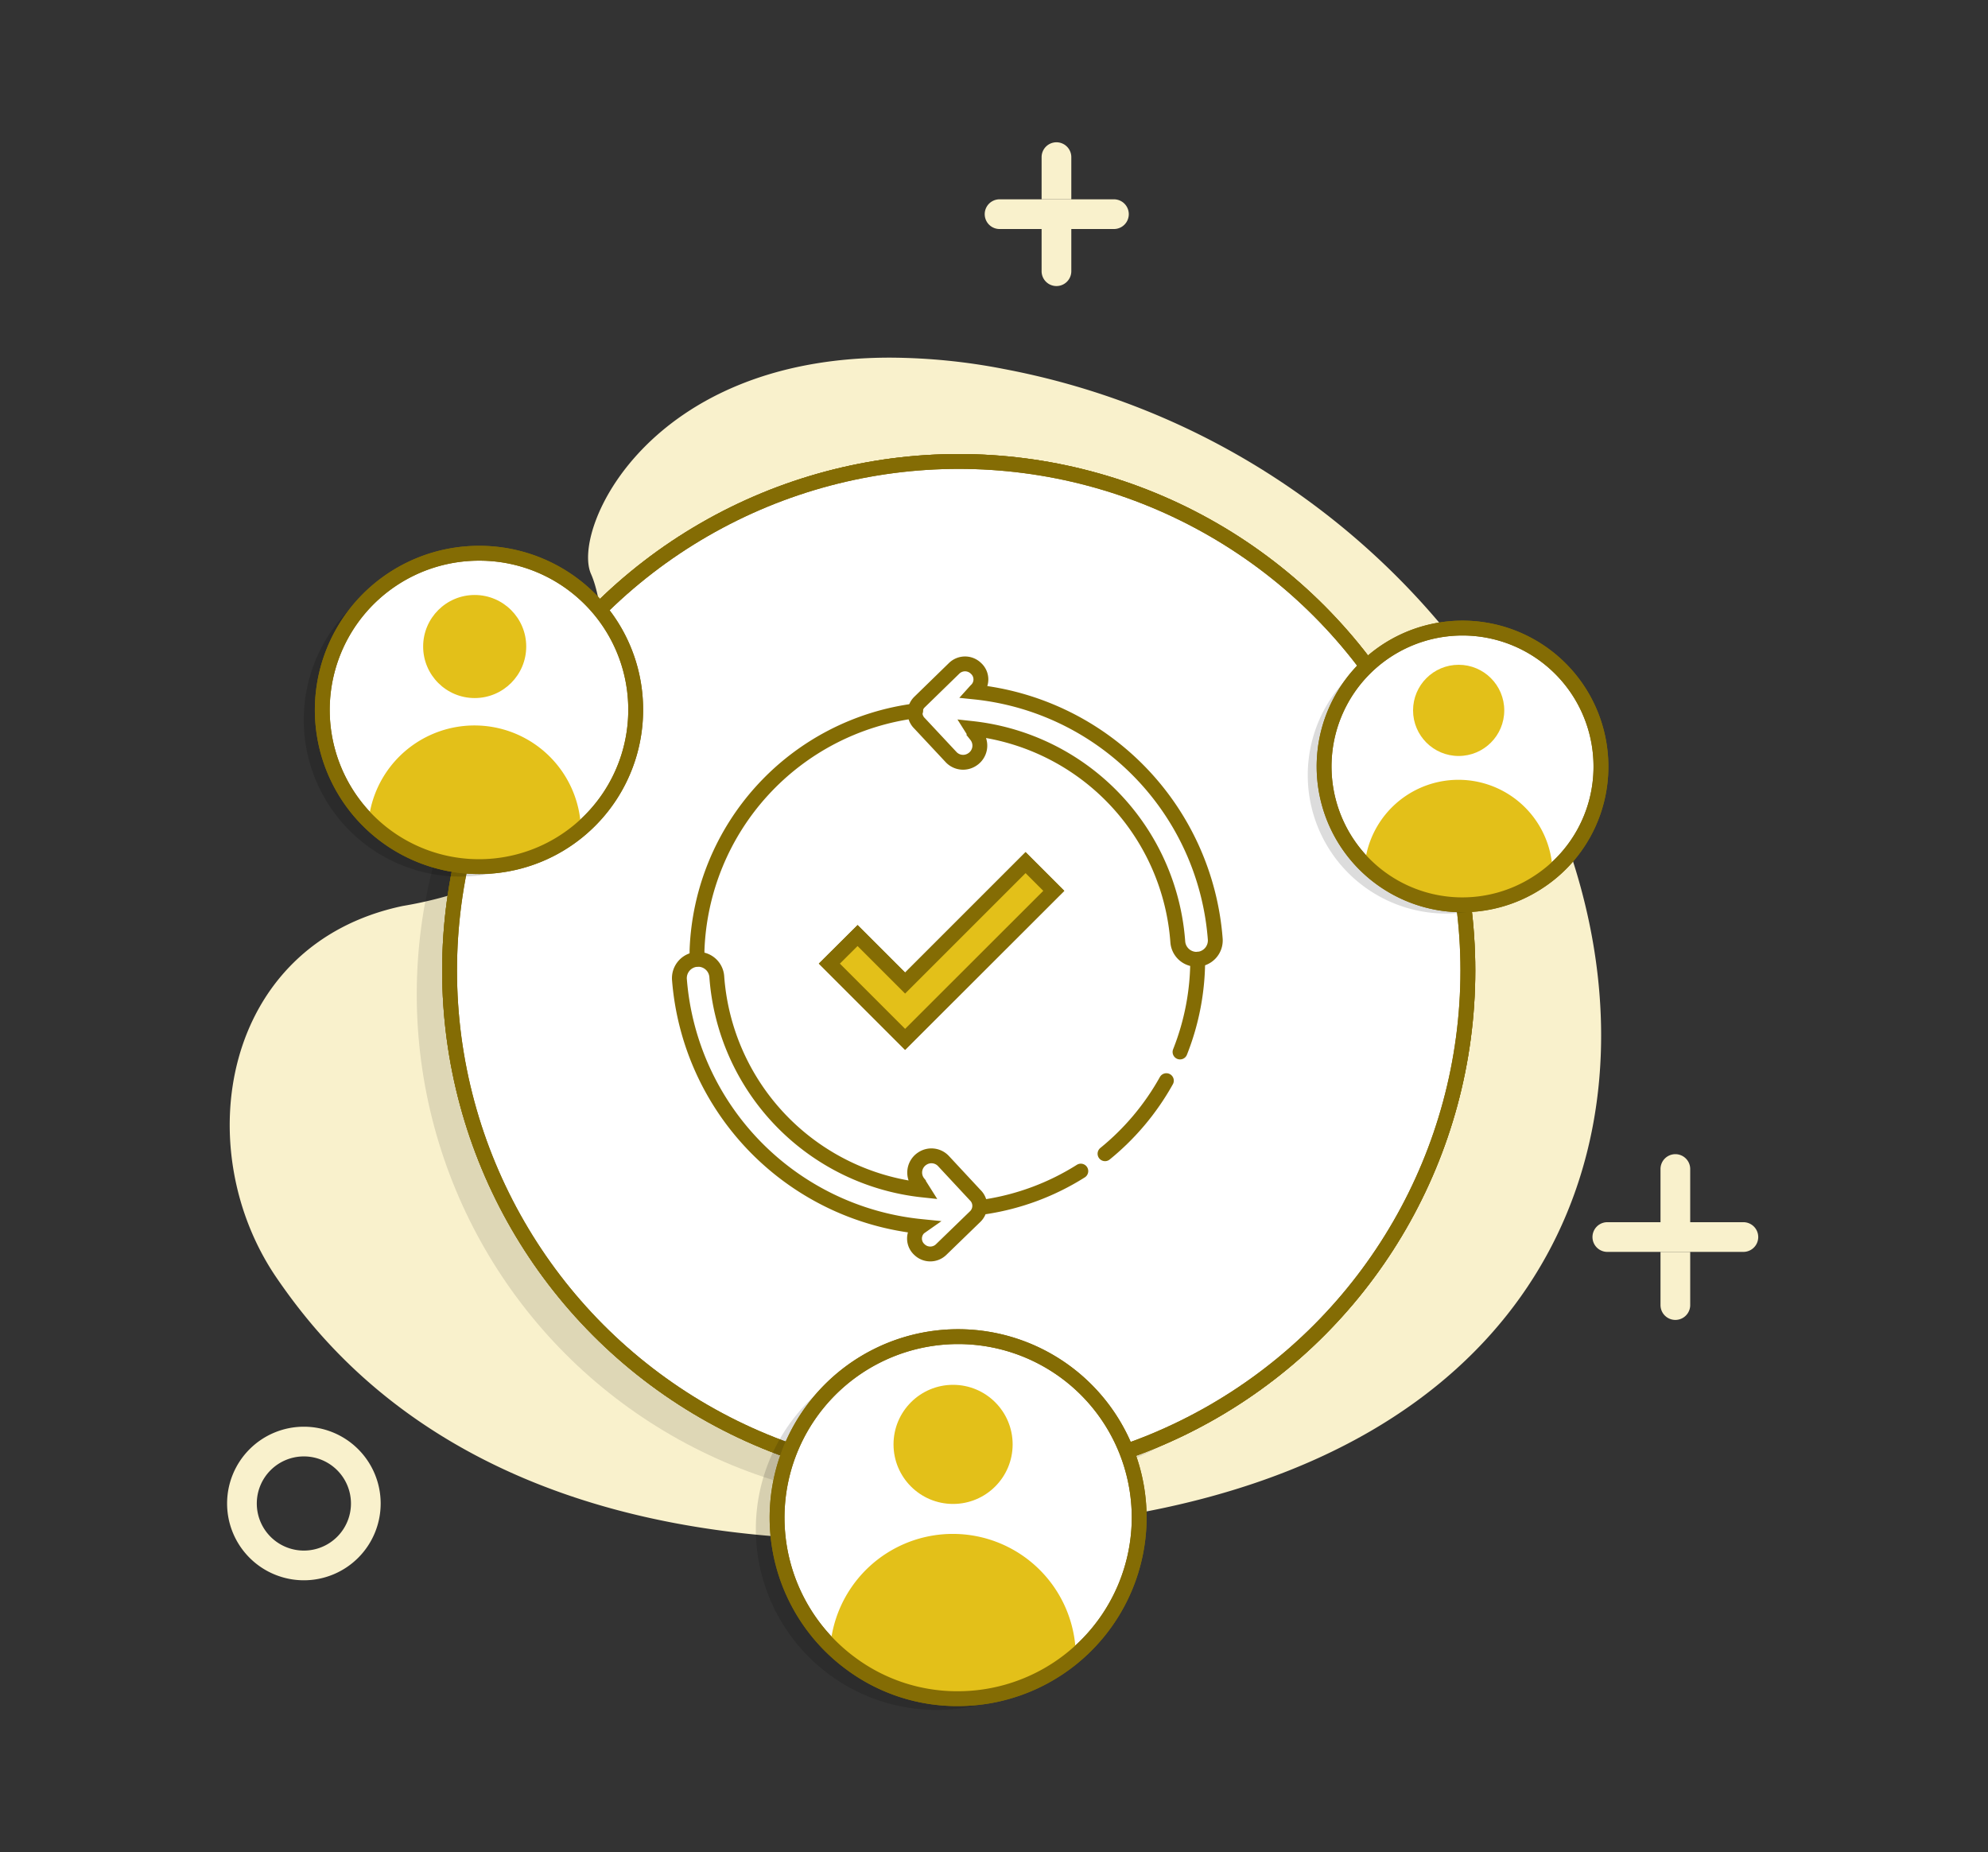 <svg id="Layer_1" data-name="Layer 1" xmlns="http://www.w3.org/2000/svg" viewBox="0 0 133.85 124.72"><rect x="0" y="0" width="133.85" height="124.72" fill="#333333" stroke="none"/><defs><style>.cls-1{fill:#f9f1cc;}.cls-2{opacity:0.11;}.cls-3{fill:#fff;}.cls-3,.cls-4,.cls-8,.cls-9{stroke:#846c04;}.cls-3,.cls-4,.cls-9{stroke-miterlimit:10;}.cls-4,.cls-8{fill:none;}.cls-5{opacity:0.15;}.cls-6,.cls-9{fill:#e3c019;}.cls-7{opacity:0.14;}.cls-8{stroke-linecap:round;stroke-linejoin:round;}</style></defs><path class="cls-1" d="M59.92,24.08c-16.33,0-21.44,11.6-20.13,14.56C41.3,42,41.55,54.94,35.4,58.2A27.35,27.35,0,0,1,27.11,61C14.9,63.58,12.67,77.4,18.66,86.09c3.74,5.44,13.69,17.58,39.48,17.58a103.73,103.73,0,0,0,18-1.71c51.08-9,34.56-68.93-8.52-77.11a40.78,40.78,0,0,0-7.71-.77"/><circle class="cls-2" cx="62.34" cy="66.95" r="34.28"/><circle class="cls-3" cx="64.55" cy="65.35" r="34.28"/><circle class="cls-3" cx="64.55" cy="65.35" r="34.28"/><circle class="cls-4" cx="64.55" cy="65.35" r="34.28"/><path class="cls-5" d="M31,37.92A10.55,10.55,0,1,0,41.55,48.46,10.54,10.54,0,0,0,31,37.92Z"/><path class="cls-3" d="M42.8,47.8A10.55,10.55,0,1,1,32.25,37.25,10.52,10.52,0,0,1,42.8,47.8Z"/><circle class="cls-6" cx="31.96" cy="43.53" r="3.47"/><path class="cls-6" d="M39.11,55.7a13,13,0,0,1-6.85,2.4,12.75,12.75,0,0,1-7.44-2.87,7.17,7.17,0,0,1,14.29.47Z"/><path class="cls-4" d="M42.8,47.8A10.55,10.55,0,1,1,32.25,37.25,10.52,10.52,0,0,1,42.8,47.8Z"/><path class="cls-7" d="M97.36,42.87a9.32,9.32,0,1,0,9.33,9.32A9.32,9.32,0,0,0,97.36,42.87Z"/><path class="cls-3" d="M107.79,51.6a9.26,9.26,0,0,1-4.31,7.85,9.31,9.31,0,0,1-10.54-.34,9.32,9.32,0,1,1,14.85-7.51Z"/><circle class="cls-6" cx="98.21" cy="47.83" r="3.07"/><path class="cls-6" d="M104.53,58.59a11.53,11.53,0,0,1-6.06,2.12,11.33,11.33,0,0,1-6.58-2.53,6.34,6.34,0,0,1,12.64.41Z"/><path class="cls-4" d="M107.79,51.6a9.26,9.26,0,0,1-4.31,7.85,9.31,9.31,0,0,1-10.54-.34,9.32,9.32,0,1,1,14.85-7.51Z"/><path class="cls-7" d="M63.06,90.77A12.18,12.18,0,1,0,75.25,103,12.18,12.18,0,0,0,63.06,90.77Z"/><path class="cls-3" d="M76.7,102.19a12.21,12.21,0,0,1-12.2,12.18A12,12,0,0,1,57.28,112a12.19,12.19,0,1,1,19.42-9.8Z"/><circle class="cls-6" cx="64.17" cy="97.25" r="4.01"/><path class="cls-6" d="M72.43,111.32a15,15,0,0,1-7.92,2.77,14.81,14.81,0,0,1-8.6-3.31,8.28,8.28,0,0,1,16.52.54Z"/><path class="cls-4" d="M76.7,102.19a12.21,12.21,0,0,1-12.2,12.18A12,12,0,0,1,57.28,112a12.19,12.19,0,1,1,19.42-9.8Z"/><path class="cls-3" d="M62,82.58A18.13,18.13,0,0,1,45.75,66,1.27,1.27,0,0,1,47,64.59h0a1.26,1.26,0,0,1,1.26,1.16A15.57,15.57,0,0,0,62.13,80.12l-.29-.46A1.12,1.12,0,0,1,62.11,78h0a1.11,1.11,0,0,1,1.41.17l2.14,2.3a1,1,0,0,1,0,1.44l-2.29,2.22a1.05,1.05,0,0,1-1.47,0h0a1,1,0,0,1,0-1.48Z"/><path class="cls-3" d="M65.62,46.59a18.11,18.11,0,0,1,16.2,16.62,1.27,1.27,0,0,1-1.26,1.38h0a1.27,1.27,0,0,1-1.26-1.17A15.59,15.59,0,0,0,65.44,49.05l.29.46a1.11,1.11,0,0,1-.26,1.62h0A1.11,1.11,0,0,1,64.06,51l-2.14-2.29a1,1,0,0,1,0-1.45L64.24,45a1.05,1.05,0,0,1,1.47,0h0a1,1,0,0,1,0,1.49Z"/><path class="cls-8" d="M72.77,78.85a16.78,16.78,0,0,1-6.42,2.4"/><path class="cls-8" d="M78.53,72.76a17,17,0,0,1-4.13,4.92"/><path class="cls-8" d="M80.64,64.58a16.83,16.83,0,0,1-1.19,6.25"/><path class="cls-8" d="M46.93,64.58c0-.2,0-.4,0-.61A16.87,16.87,0,0,1,61.65,47.86"/><polygon class="cls-3" points="55.84 64.88 57.74 62.99 60.94 66.19 69.05 58.08 70.95 59.98 60.94 69.98 55.84 64.88"/><polygon class="cls-9" points="55.84 64.88 57.74 62.99 60.94 66.19 69.05 58.08 70.95 59.98 60.94 69.98 55.84 64.88"/><path class="cls-1" d="M113.8,84.29h-2v3.58a1,1,0,0,0,2,0V84.29m-1-6.58a1,1,0,0,0-1,1v3.58h2V78.71a1,1,0,0,0-1-1"/><path class="cls-1" d="M117.38,82.29h-9.16a1,1,0,0,0,0,2h9.16a1,1,0,0,0,0-2"/><path class="cls-1" d="M72.13,15.42h-2v2.84a1,1,0,1,0,2,0V15.42m-1-5.84a1,1,0,0,0-1,1v2.84h2V10.58a1,1,0,0,0-1-1"/><path class="cls-1" d="M75,13.42H67.3a1,1,0,0,0,0,2H75a1,1,0,0,0,0-2"/><path class="cls-1" d="M25.63,101.23h0m-5.17-5.17a5.17,5.17,0,1,0,5.17,5.17h-2a3.17,3.17,0,1,1-3.17-3.17,3.17,3.17,0,0,1,3.17,3.17h2a5.17,5.17,0,0,0-5.17-5.17"/></svg>